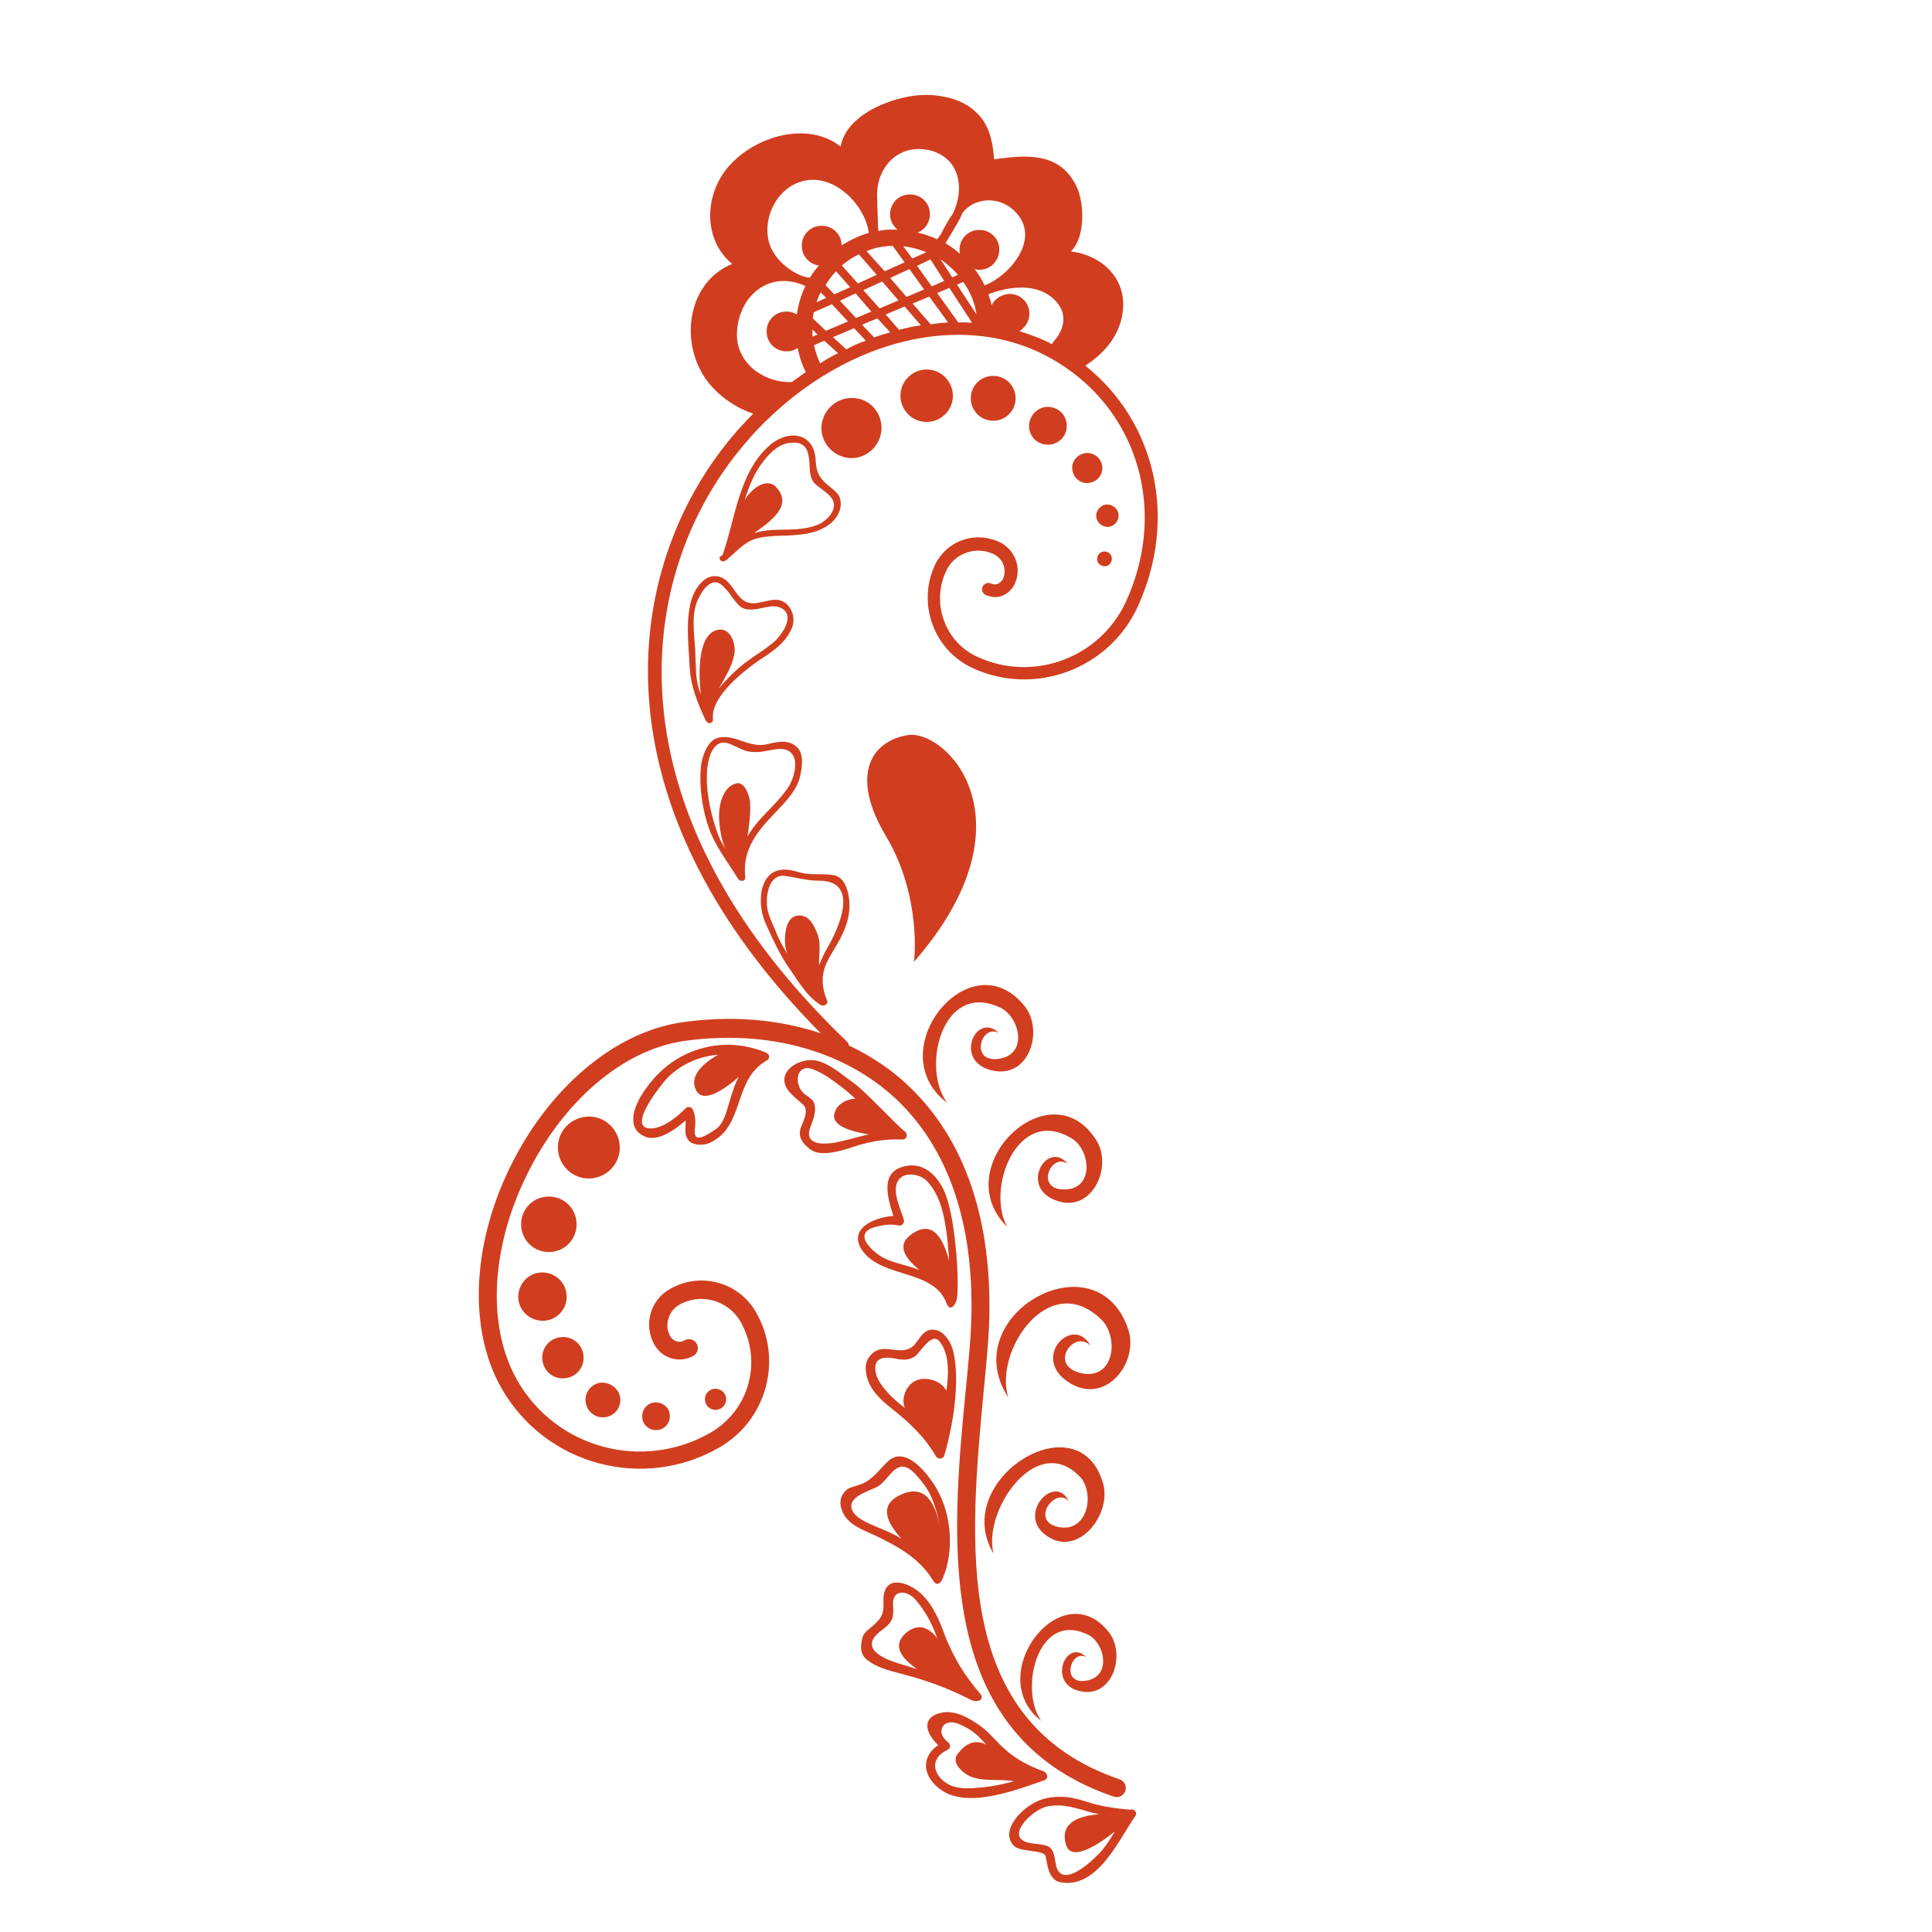 <?xml version="1.0" encoding="UTF-8"?> <svg xmlns="http://www.w3.org/2000/svg" width="502" height="502" viewBox="0 0 502 502" fill="none"><path d="M261.725 318.779C261.475 318.53 261.226 318.281 261.06 318.114C246.596 302.487 273.279 277.301 284.999 296.502C288.989 303.152 284.002 314.623 275.274 312.213C264.218 309.137 272.032 295.837 277.435 302.404C273.029 299.328 268.707 309.47 276.936 309.054C284.667 308.638 283.171 298.165 278.1 295.588C264.218 287.525 256.155 309.054 261.725 318.779Z" fill="#D03E1F"></path><path d="M246.098 286.528C245.848 286.279 245.516 286.113 245.35 285.947C229.057 272.314 252.415 243.969 266.297 261.508C271.118 267.659 267.627 279.629 258.649 278.299C247.345 276.637 253.329 262.506 259.564 268.408C254.826 265.831 251.75 276.554 259.896 275.057C267.46 273.644 264.717 263.586 259.397 261.591C244.685 255.191 239.365 277.634 246.098 286.528Z" fill="#D03E1F"></path><path d="M261.974 363.085C248.092 341.722 284.916 321.025 293.145 345.38C295.971 353.692 287.742 364.748 278.515 359.677C266.961 353.277 278.931 341.141 283.336 349.702C279.263 345.13 271.949 354.939 281.175 356.851C289.82 358.513 290.818 346.876 285.83 342.554C272.447 330.002 258.233 351.032 261.974 363.085Z" fill="#D03E1F"></path><path d="M270.535 447.123C270.369 446.957 270.119 446.707 269.87 446.624C255.822 434.405 276.187 408.554 288.24 424.264C292.397 429.75 289.321 440.639 281.424 439.559C271.616 438.229 276.936 425.261 282.255 430.581C278.182 428.337 275.439 438.062 282.505 436.649C289.155 435.319 286.827 426.176 282.172 424.513C269.538 418.861 264.8 439.06 270.535 447.123Z" fill="#D03E1F"></path><path d="M286.662 385.611C288.74 393.175 280.843 403.898 272.946 399.659C263.055 394.256 274.193 382.286 277.684 390.1C274.276 386.027 267.211 395.586 275.44 396.833C283.087 397.997 284.5 387.107 280.261 383.367C269.039 372.311 255.324 392.677 258.15 403.649C246.679 384.531 280.51 363.334 286.662 385.611Z" fill="#D03E1F"></path><path d="M294.973 471.894C290.651 478.045 285.248 490.763 275.605 489.1C272.53 488.519 272.197 484.861 271.699 482.367C271.366 480.539 265.049 481.37 263.386 479.541C260.061 475.884 264.633 470.979 267.792 468.984C270.618 467.156 273.361 466.74 276.686 466.906C279.013 467.073 281.258 467.821 283.419 468.486C286.744 469.483 290.152 469.899 293.643 470.231C294.558 469.816 295.721 470.98 294.973 471.894ZM277.019 479.375C275.19 473.556 280.427 471.811 285.663 471.395C285.081 471.312 284.583 471.146 284.001 471.063C280.094 469.982 276.27 468.486 272.031 469.4C268.041 470.231 260.311 477.962 268.124 478.959C272.696 479.541 273.61 479.292 274.275 484.113C275.522 492.01 285.081 482.451 286.744 480.289C287.825 478.876 288.822 477.38 289.653 475.884C286.079 478.793 278.432 484.113 277.019 479.375Z" fill="#D03E1F"></path><path d="M286.412 121.694C286.412 123.856 284.583 125.518 282.422 125.518C280.261 125.518 278.598 123.689 278.598 121.528C278.598 119.367 280.427 117.705 282.588 117.705C284.833 117.788 286.495 119.616 286.412 121.694Z" fill="#D03E1F"></path><path d="M199.797 115.875C204.785 111.387 211.601 112.384 211.933 119.533C212.1 123.19 213.18 124.603 216.089 126.848C216.921 127.513 218.001 128.427 218.251 129.508C219.082 132.334 217.253 135.16 214.926 136.656C211.684 138.734 208.11 138.984 204.452 139.15C202.042 139.233 199.714 139.233 197.387 139.732C193.729 140.397 191.817 142.974 189.157 145.135C188.991 145.467 188.742 145.55 188.492 145.634L188.409 145.717C187.495 146.299 186.414 145.052 187.246 144.553C187.412 144.387 187.578 144.22 187.744 144.22C191.069 134.744 191.984 122.858 199.797 115.875ZM198.55 119.616C196.14 122.525 194.644 126.183 193.48 130.006C193.812 129.341 194.228 128.76 194.727 128.261C196.223 126.432 199.465 124.354 201.543 126.432C206.032 131.087 200.878 135.077 195.974 138.485C198.052 137.903 200.13 137.654 202.291 137.654C205.699 137.571 209.107 137.654 212.349 136.407C214.759 135.493 218.417 132.001 215.757 129.009C214.593 127.679 212.931 126.848 211.601 125.518C210.437 124.188 210.437 122.359 210.354 120.78C210.188 117.787 209.772 114.712 205.782 115.044C202.79 115.044 200.296 117.372 198.55 119.616Z" fill="#D03E1F"></path><path d="M252.248 103.324C252.331 100.082 254.991 97.588 258.233 97.672C261.475 97.755 263.969 100.415 263.886 103.656C263.802 106.898 261.059 109.475 257.901 109.309C254.659 109.226 252.165 106.566 252.248 103.324Z" fill="#D03E1F"></path><path d="M229.056 111.387C228.89 115.709 225.316 119.117 221.077 119.034C216.754 118.868 213.346 115.294 213.429 111.054C213.595 106.732 217.17 103.324 221.409 103.407C225.731 103.407 229.14 106.981 229.056 111.387Z" fill="#D03E1F"></path><path d="M185.251 186.946C185.334 187.861 184.088 188.276 183.672 187.528C183.589 187.445 183.506 187.362 183.339 187.196C181.178 182.375 179.433 178.302 179.183 173.065C178.934 167.495 178.103 161.511 179.599 156.024C180.264 153.531 182.591 149.707 185.584 149.707C190.488 149.624 190.654 155.941 194.894 156.689C197.72 157.188 201.211 154.694 203.871 156.523C206.115 158.103 206.78 161.261 205.533 163.672C203.788 167.412 200.297 169.574 196.972 171.735C192.816 174.727 184.586 181.128 185.251 186.946ZM200.879 166.997C202.873 165.334 207.279 159.599 202.458 157.77C200.878 157.188 198.717 157.853 197.055 158.186C195.309 158.435 193.397 158.684 192.067 157.354C191.402 156.689 190.821 155.941 190.239 155.193C189.657 154.279 188.992 153.448 188.244 152.7C184.753 148.543 181.677 154.778 181.012 156.606C179.516 160.763 180.596 165.833 180.68 170.072C180.846 173.065 180.679 176.057 181.594 178.967C181.76 179.465 181.926 179.964 182.093 180.463C181.428 174.644 181.261 163.838 187.163 163.589C190.072 163.506 191.236 167.662 190.821 169.906C190.405 171.984 189.657 173.73 188.659 175.558C188.077 176.639 187.413 177.803 186.748 178.967C188.41 176.805 190.488 174.893 192.151 173.397C194.81 171.07 198.052 169.324 200.879 166.997Z" fill="#D03E1F"></path><path d="M247.594 102.991C247.511 106.732 244.352 109.724 240.612 109.641C236.871 109.558 233.879 106.4 233.962 102.659C234.045 98.918 237.203 95.926 240.944 96.009C244.685 96.092 247.677 99.251 247.594 102.991Z" fill="#D03E1F"></path><path d="M199.049 193.429C201.875 192.764 205.034 191.933 207.278 194.344C208.941 196.172 208.359 199.414 207.943 201.492C207.195 205.233 204.119 208.308 201.626 210.968C196.888 215.873 192.815 220.611 193.646 227.926C193.729 228.674 193.064 229.006 192.565 228.84C192.233 228.84 192.067 228.674 191.817 228.424C188.991 223.769 185.749 219.863 184.004 214.626C182.424 209.888 181.676 204.318 182.092 199.414C182.341 196.837 183.754 192.266 186.664 191.684C190.986 190.686 194.477 194.344 199.049 193.429ZM189.324 193.18C184.419 191.601 183.588 199.248 183.671 201.991C183.588 206.729 184.918 212.381 186.58 216.87C187.079 218.2 187.744 219.364 188.409 220.528C187.412 217.868 186.913 215.208 186.83 212.132C186.83 208.973 187.827 204.485 191.235 203.57C193.563 202.905 194.81 206.978 194.893 208.558C195.059 211.55 194.643 214.46 194.228 217.369C195.059 215.873 196.057 214.543 197.22 213.213C199.714 210.386 202.54 207.893 204.701 204.734C207.112 201.16 208.359 193.762 201.626 194.676C198.716 195.092 196.555 195.923 193.48 195.009C192.067 194.427 190.653 193.679 189.324 193.18Z" fill="#D03E1F"></path><path d="M230.221 217.286C220.828 201.576 226.231 192.682 235.707 191.019C245.931 189.273 269.372 213.379 237.452 249.954C237.536 250.037 239.614 232.996 230.221 217.286Z" fill="#D03E1F"></path><path d="M204.868 226.014C206.78 226.263 208.359 227.011 210.271 227.094C212.432 227.26 214.51 227.011 216.754 227.427C219.331 228.009 220.246 230.918 220.578 233.245C221.077 236.404 220.329 239.646 218.999 242.472C218.084 244.55 216.838 246.462 215.674 248.457C213.346 252.447 213.18 255.772 214.926 260.011C215.258 260.842 214.095 261.674 213.18 261.092C209.606 258.847 207.611 255.19 205.2 251.782C202.54 247.958 200.795 244.051 198.883 239.812C196.555 234.658 197.137 225.099 204.868 226.014ZM199.299 235.407C199.465 237.568 200.629 239.729 201.46 241.724C202.208 243.802 203.372 245.797 204.452 247.709C204.286 247.044 204.203 246.462 204.037 245.797C203.787 243.553 203.953 238.233 207.278 237.9C210.271 237.568 211.601 240.56 212.515 242.971C213.18 244.966 212.931 247.044 212.848 249.122C212.765 249.704 212.848 250.286 212.848 250.784C213.346 249.454 214.011 247.958 214.926 246.379C218.001 241.142 223.487 228.84 212.848 228.84C209.689 228.84 207.029 228.009 203.953 227.593C199.797 227.094 199.049 232.497 199.299 235.407Z" fill="#D03E1F"></path><path d="M272.447 105.734C275.19 105.818 277.268 108.062 277.185 110.805C277.102 113.548 274.857 115.626 272.114 115.543C269.371 115.46 267.293 113.216 267.376 110.472C267.542 107.812 269.787 105.568 272.447 105.734Z" fill="#D03E1F"></path><path d="M288.905 145.301C288.822 146.381 287.991 147.213 286.911 147.13C285.83 147.047 284.999 146.215 285.082 145.135C285.165 144.054 285.996 143.223 287.077 143.306C288.074 143.306 288.989 144.22 288.905 145.301Z" fill="#D03E1F"></path><path d="M290.652 134.079C290.569 135.659 289.239 136.989 287.659 136.905C286.08 136.822 284.75 135.492 284.833 133.913C284.916 132.334 286.246 131.004 287.826 131.087C289.405 131.17 290.735 132.5 290.652 134.079Z" fill="#D03E1F"></path><path d="M211.434 275.472C215.175 275.888 219.165 279.545 221.991 281.54C224.651 283.369 233.046 292.429 235.124 294.009C236.039 294.757 235.623 296.17 234.376 296.087C229.472 295.837 224.983 296.835 220.411 298.414C217.751 299.245 212.93 300.575 210.437 298.58C208.691 297.167 207.278 295.588 208.026 293.177C208.525 291.681 210.353 288.523 208.691 287.026C207.195 285.696 205.948 284.782 204.701 283.203C201.542 278.548 207.361 275.057 211.434 275.472ZM209.19 284.366C210.021 285.031 211.351 285.696 211.6 286.777C211.933 288.107 211.767 289.104 211.434 290.434C211.185 291.182 210.935 291.931 210.603 292.762C208.275 298.747 216.837 297.001 218.416 296.586C220.993 296.004 223.404 295.256 225.731 294.757C221.16 294.009 215.84 292.512 216.837 289.188C217.585 286.777 219.913 285.613 222.24 285.447C220.162 283.535 217.835 281.706 215.258 279.961C214.26 279.296 213.097 278.631 211.933 278.132C206.696 275.555 206.031 282.039 209.19 284.366Z" fill="#D03E1F"></path><path d="M151.585 352.112C152.001 355.022 149.923 357.765 146.931 358.097C144.021 358.513 141.278 356.435 140.946 353.442C140.53 350.533 142.608 347.79 145.601 347.457C148.51 347.042 151.253 349.12 151.585 352.112Z" fill="#D03E1F"></path><path d="M174.029 367.574C174.278 369.485 172.865 371.397 170.87 371.564C168.959 371.813 167.047 370.4 166.881 368.405C166.631 366.493 168.044 364.581 170.039 364.415C172.034 364.249 173.863 365.579 174.029 367.574Z" fill="#D03E1F"></path><path d="M188.659 363.252C188.825 364.748 187.827 366.078 186.248 366.327C184.752 366.493 183.422 365.496 183.172 363.916C183.006 362.42 184.004 361.09 185.583 360.841C187.162 360.758 188.492 361.755 188.659 363.252Z" fill="#D03E1F"></path><path d="M161.144 363.167C161.477 365.661 159.731 367.905 157.238 368.238C154.744 368.57 152.5 366.825 152.167 364.331C151.835 361.837 153.58 359.593 156.074 359.26C158.568 359.094 160.812 360.84 161.144 363.167Z" fill="#D03E1F"></path><path d="M141.777 343.135C138.369 343.551 135.127 341.14 134.711 337.732C134.296 334.324 136.706 331.082 140.114 330.667C143.522 330.251 146.764 332.661 147.18 336.07C147.679 339.561 145.185 342.719 141.777 343.135Z" fill="#D03E1F"></path><path d="M189.49 43.06C196.473 35.246 209.939 31.422 218.417 38.072C219.913 30.093 230.387 25.77 237.619 24.856C242.191 24.274 247.76 25.022 251.667 27.599C256.82 31.09 257.818 35.745 258.317 41.397C266.629 40.233 275.44 39.402 279.762 48.546C281.674 52.619 282.173 61.43 278.266 65.337C285.747 66.168 292.397 71.82 291.815 80.05C291.4 86.616 287.327 91.521 282.007 95.012C300.211 109.558 306.196 134.662 295.556 157.77C288.075 173.896 268.79 181.045 252.664 173.564C242.689 168.909 238.284 157.022 242.856 146.964C244.269 143.889 246.762 141.561 249.921 140.397C253.08 139.234 256.571 139.4 259.646 140.813C263.72 142.725 265.631 147.629 263.636 151.785C262.971 153.115 261.891 154.196 260.478 154.778C259.065 155.36 257.568 155.193 256.155 154.611C255.324 154.279 254.908 153.198 255.324 152.45C255.657 151.619 256.737 151.203 257.485 151.619C258.067 151.868 258.649 151.951 259.231 151.702C259.813 151.453 260.228 151.037 260.561 150.538C261.725 148.045 260.644 145.135 258.15 143.972C255.906 142.891 253.329 142.808 251.002 143.639C248.674 144.47 246.762 146.216 245.765 148.543C241.941 156.856 245.599 166.831 253.911 170.654C268.458 177.387 285.664 170.987 292.48 156.523C304.201 131.171 294.558 103.241 270.12 91.604C243.936 79.218 208.609 92.601 187.911 122.609C164.387 156.773 160.563 213.629 220.08 270.652C220.329 270.901 220.495 271.234 220.578 271.649C226.314 274.392 231.634 277.884 236.123 282.206C252.082 297.334 259.148 321.025 256.571 350.866C256.322 354.108 255.989 357.433 255.657 360.758C251.833 401.322 247.427 447.455 290.901 462.334C292.148 462.75 292.813 464.08 292.397 465.327C291.982 466.574 290.652 467.239 289.405 466.823C284.168 465.078 279.596 462.833 275.523 460.256C243.521 439.725 247.51 396.168 251.002 360.425C251.334 357.1 251.667 353.775 251.916 350.533C254.41 322.105 247.843 299.745 232.881 285.614C219.415 272.979 199.382 267.41 177.687 270.486C161.727 272.813 146.1 286.279 136.707 305.647C127.397 324.765 126.566 345.047 134.463 358.763C144.604 376.385 167.047 382.37 184.669 372.229C189.49 369.402 193.065 364.831 194.478 359.428C195.974 353.941 195.143 348.289 192.4 343.385C189.158 337.816 182.009 335.821 176.44 339.062C173.614 340.725 172.533 344.465 174.196 347.292C174.944 348.538 176.606 349.037 177.853 348.289C179.017 347.624 180.43 348.04 181.012 349.12C181.677 350.284 181.261 351.697 180.18 352.279C176.689 354.274 172.201 353.11 170.122 349.536C167.13 344.382 168.876 337.816 174.112 334.906C181.926 330.418 191.901 333.077 196.389 340.891C203.538 353.193 199.216 368.987 186.997 376.052C167.213 387.523 141.777 380.707 130.389 360.841C121.745 345.879 122.493 323.851 132.468 303.402C142.525 282.705 159.649 268.241 177.022 265.664C189.906 263.753 202.291 264.833 213.264 268.491C156.74 211.468 161.311 154.861 184.918 120.448C188.16 115.71 191.818 111.387 195.725 107.48C190.072 105.652 184.752 101.329 182.259 96.674C176.689 86.616 179.599 72.901 190.238 68.579C182.674 62.344 182.84 50.541 189.49 43.06ZM248.757 45.803C247.51 40.898 242.772 38.488 238.034 38.737C231.634 39.153 227.81 44.805 227.893 50.707C227.976 53.616 228.143 59.767 228.226 60.017C228.974 59.934 229.722 59.684 230.553 59.684C231.468 59.601 232.382 59.684 233.213 59.684C232.133 58.77 231.385 57.523 231.301 56.11C231.052 53.201 233.213 50.707 236.039 50.541C238.949 50.291 241.442 52.453 241.609 55.279C241.775 57.606 240.445 59.601 238.45 60.432C240.196 60.848 241.941 61.43 243.521 62.178C243.77 61.763 244.186 61.347 244.435 60.931C245.432 58.936 246.43 57.108 247.677 55.362C249.007 52.37 249.672 49.211 248.757 45.803ZM216.755 76.475L220.911 74.647L217.254 70.49C216.173 71.571 215.342 72.735 214.51 74.065L216.755 76.475ZM213.264 75.977C212.765 76.808 212.432 77.639 212.183 78.553L214.677 77.39L213.264 75.977ZM214.594 85.951L220.329 83.541L216.173 79.052L211.435 81.13C211.352 81.712 211.269 82.128 211.186 82.71L214.594 85.951ZM211.102 85.619C211.102 86.118 211.102 86.616 211.102 87.115C211.102 87.281 211.102 87.281 211.102 87.448L212.432 86.949L211.102 85.619ZM241.775 67.415L238.284 69.077L242.107 74.397L245.349 72.984L241.775 67.415ZM247.427 72.07L248.924 71.405C247.594 69.909 246.014 68.496 244.352 67.332L247.427 72.07ZM236.289 69.909L231.301 72.236L235.541 77.14L240.112 75.228L236.289 69.909ZM229.888 70.49L235.042 68.163L231.966 63.924C231.634 63.924 231.301 63.924 230.803 63.924C228.808 64.09 226.896 64.506 225.15 65.254L229.888 70.49ZM223.155 66.085C221.576 66.833 220.08 67.831 218.75 68.994L222.906 73.649L227.81 71.405L223.155 66.085ZM237.037 67.166L240.611 65.586L240.445 65.42C238.616 64.755 236.704 64.173 234.709 64.007L237.037 67.166ZM229.223 73.15L224.319 75.395L228.558 80.133L233.463 78.055L229.223 73.15ZM222.324 76.226L218.251 78.138L222.407 82.626L226.397 80.964L222.324 76.226ZM263.636 54.863C260.644 51.871 256.155 51.206 252.498 53.201C251.584 53.783 250.835 54.364 250.17 55.196C249.173 57.689 245.765 62.926 245.682 63.176C247.012 64.007 248.259 64.921 249.422 65.919C249.422 65.752 249.339 65.503 249.339 65.337C249.09 62.428 251.251 59.934 254.077 59.767C256.987 59.518 259.48 61.679 259.647 64.506C259.813 67.332 257.735 69.909 254.908 70.075C254.327 70.158 253.745 70.075 253.246 69.909C254.243 71.239 255.158 72.652 255.823 74.148C262.14 71.82 270.868 61.929 263.636 54.863ZM248.674 73.982L253.745 81.712C253.246 78.553 252.082 75.727 250.254 73.234L248.674 73.982ZM261.891 76.392C264.8 76.143 267.294 78.304 267.46 81.13C267.626 83.125 266.546 85.037 264.883 86.035C267.128 86.783 269.372 87.531 271.533 88.528C272.115 88.778 272.78 89.11 273.279 89.443C273.694 88.861 274.027 88.362 274.442 87.946C276.521 85.203 277.102 81.795 274.941 78.969C269.206 71.571 257.984 75.977 256.82 76.475C257.153 77.473 257.485 78.304 257.651 79.302C258.4 77.722 259.979 76.642 261.891 76.392ZM252.581 83.873L246.679 74.813L243.521 76.143L249.007 83.79C250.087 83.707 251.334 83.79 252.581 83.873ZM246.347 83.79L241.442 77.057L237.12 78.886L241.858 84.289C243.271 84.04 244.767 83.873 246.347 83.79ZM239.281 84.538L235.042 79.634L230.138 81.712L233.629 85.702C235.458 85.203 237.369 84.788 239.281 84.538ZM231.301 86.367L227.976 82.71L223.987 84.372L227.145 87.697C228.558 87.115 229.888 86.783 231.301 86.367ZM224.984 88.528L221.908 85.287L216.422 87.614L219.913 90.773C221.493 89.858 223.238 89.11 224.984 88.528ZM217.752 91.77L214.178 88.528L211.518 89.692C211.85 91.354 212.432 92.934 213.097 94.43C214.594 93.433 216.173 92.518 217.752 91.77ZM191.485 86.45C191.153 94.264 198.468 99.584 205.782 99.251C207.029 98.337 208.193 97.506 209.357 96.674C208.359 94.679 207.694 92.684 207.279 90.44C206.531 90.856 205.782 91.271 204.785 91.271C201.876 91.521 199.382 89.359 199.216 86.533C198.966 83.624 201.128 81.13 203.954 80.964C205.034 80.881 206.115 81.13 207.029 81.712C207.445 79.135 208.11 76.642 209.274 74.314C200.047 70.075 191.901 76.725 191.485 86.45ZM199.714 62.594C201.044 68.246 207.528 72.07 210.437 72.153C211.102 70.989 211.934 69.992 212.765 68.994C210.437 68.662 208.526 66.75 208.359 64.256C208.11 61.347 210.271 58.853 213.097 58.687C216.007 58.438 218.5 60.599 218.667 63.425C218.75 63.508 218.667 63.591 218.667 63.758C220.828 62.428 223.155 61.264 225.732 60.516C224.818 52.619 214.427 42.228 204.868 48.795C200.629 51.871 198.551 57.606 199.714 62.594Z" fill="#D03E1F"></path><path d="M149.757 317.201C150.256 321.191 147.513 324.765 143.523 325.264C139.533 325.763 135.958 323.02 135.46 319.03C134.961 315.04 137.704 311.465 141.694 310.967C145.684 310.468 149.258 313.211 149.757 317.201Z" fill="#D03E1F"></path><path d="M242.938 345.546C245.183 345.795 246.928 348.538 247.51 350.45C249.339 356.768 248.341 368.072 245.349 378.213C245.017 379.211 243.687 379.211 243.188 378.38C240.112 373.143 236.039 369.402 231.384 365.745C228.807 363.667 226.231 361.256 225.316 358.014C224.651 355.521 224.734 353.443 226.646 351.697C229.888 348.621 234.543 352.944 237.702 349.286C239.364 347.292 240.195 345.13 242.938 345.546ZM233.629 353.193C231.8 352.861 226.813 351.531 227.477 356.352C227.81 358.513 229.389 360.425 230.802 362.004C232.049 363.417 233.546 364.581 235.125 365.828C234.709 364.914 234.626 363.833 234.959 362.503C236.039 358.929 238.865 357.599 242.357 358.596C244.019 359.095 245.183 360.093 245.931 361.339C246.097 360.176 246.18 358.929 246.263 357.848C246.43 354.689 246.18 351.115 244.102 348.538C242.024 345.962 239.032 351.614 237.702 352.445C236.289 353.36 235.125 353.36 233.629 353.193Z" fill="#D03E1F"></path><path d="M224.236 325.18C219.913 319.362 227.228 316.203 232.133 315.954C230.47 310.8 228.558 304.067 235.707 302.903C240.445 302.155 243.853 305.896 245.515 309.886C248.508 317.034 249.505 335.82 248.425 338.231C247.427 340.392 246.43 339.893 246.014 338.813C242.772 329.752 229.639 332.246 224.236 325.18ZM237.785 329.586C238.118 329.752 238.533 329.835 238.866 330.002C235.374 327.009 232.631 323.601 236.954 320.609C242.357 316.868 245.1 321.772 246.596 327.591C246.43 324.598 246.18 321.523 245.682 318.53C245.017 314.374 243.853 310.052 240.861 306.893C238.866 304.732 233.296 303.984 232.798 308.473C232.465 311.132 234.128 314.457 234.876 317.034C235.042 317.699 234.377 318.53 233.629 318.447C232.133 318.115 230.636 318.115 229.14 318.447C219.747 319.86 227.644 325.762 229.14 326.593C231.8 328.09 234.959 328.588 237.785 329.586Z" fill="#D03E1F"></path><path d="M152.001 290.185C156.407 289.603 160.397 292.762 160.979 297.168C161.561 301.573 158.402 305.563 153.996 306.145C149.591 306.727 145.601 303.568 145.019 299.162C144.437 294.757 147.596 290.767 152.001 290.185Z" fill="#D03E1F"></path><path d="M184.503 296.918C183.173 297.583 180.513 297.749 179.183 296.586C177.603 295.006 178.185 293.094 178.185 291.1C175.359 293.593 170.87 296.752 167.628 295.339C162.475 293.178 164.802 287.359 167.13 283.868C171.286 277.55 176.938 273.394 184.419 271.898C187.744 271.233 193.23 271.067 198.966 273.477C199.963 273.81 200.213 275.057 199.215 275.555C190.321 280.626 193.646 292.596 184.503 296.918ZM189.49 286.445C190.238 283.868 190.903 281.707 191.984 279.795C188.077 283.203 182.424 287.026 180.762 283.037C178.684 278.465 185.334 274.807 186.581 274.059C181.51 274.475 176.938 276.553 173.364 280.127C172.117 281.374 161.976 293.843 169.623 293.178C172.782 292.845 176.024 290.102 178.185 287.941C178.684 287.442 179.681 287.608 180.014 288.273C180.513 289.437 180.679 290.434 180.679 291.764C180.596 294.009 179.183 298.248 186.165 293.261C188.077 291.848 188.742 288.855 189.49 286.445Z" fill="#D03E1F"></path><path d="M245.017 409.966C244.102 412.211 243.022 411.629 242.523 410.798C239.198 405.312 234.211 402.319 228.641 399.576C225.483 397.914 220.828 396.75 219.082 393.176C217.918 390.848 218.168 388.604 220.08 387.024C220.828 386.443 222.241 386.193 223.072 385.861C226.563 384.863 228.309 381.954 230.802 379.626C235.541 375.387 241.525 383.533 243.437 386.941C247.178 393.508 248.009 402.818 245.017 409.966ZM228.309 386.11C226.397 387.357 218.999 388.936 221.825 393.092C223.571 395.503 228.891 396.999 231.634 398.412C232.548 398.828 233.379 399.327 234.211 399.825C230.47 395.586 228.059 391.014 234.294 388.271C240.777 385.445 243.354 391.181 244.352 397.664C243.936 394.755 243.188 391.846 242.107 389.269C241.11 386.775 239.447 384.78 237.619 382.785C233.047 378.213 231.301 384.115 228.309 386.11Z" fill="#D03E1F"></path><path d="M254.742 440.14C255.739 441.304 254.409 442.8 251.999 441.553C246.845 438.893 241.525 436.898 236.039 435.402C232.298 434.322 228.392 433.74 225.233 431.246C223.321 429.667 223.571 427.422 224.152 425.344C224.402 424.43 225.482 423.516 226.231 422.934C228.807 420.689 229.722 419.775 229.555 416.118C229.306 409.052 235.623 410.715 239.364 414.123C242.44 417.032 244.268 421.354 245.598 425.178C248.009 431.08 250.586 435.319 254.742 440.14ZM243.105 424.513C241.858 421.271 240.112 418.196 237.785 415.536C235.374 412.959 231.717 413.125 232.049 417.115C232.132 418.196 232.132 419.027 231.966 420.024C231.717 421.604 230.137 422.851 228.974 423.682C222.906 428.254 229.639 430.997 233.296 432.16C234.958 432.659 236.621 433.158 238.367 433.74C235.208 431.579 232.714 428.919 233.878 426.259C234.958 424.014 238.034 421.936 240.611 423.183C242.19 423.931 243.188 425.095 244.102 426.508C243.603 426.009 243.354 425.261 243.105 424.513Z" fill="#D03E1F"></path><path d="M244.518 445.044C248.175 444.213 251.916 446.457 254.825 448.535C257.236 450.281 259.064 452.775 261.309 454.686C264.218 457.263 267.543 458.926 271.2 460.256C272.032 460.588 272.78 462.167 271.117 462.666C264.052 465.077 251.749 469.898 244.767 465.243C239.697 461.835 239.115 456.598 243.77 453.44C240.777 450.613 239.032 446.374 244.518 445.044ZM246.346 452.691C247.011 453.19 247.095 454.271 246.18 454.686C241.11 457.097 242.606 461.752 246.845 463.83C249.173 464.994 252.83 464.661 255.241 464.412C257.984 464.162 260.727 463.581 263.47 462.832C259.397 462.084 254.825 463.165 251.334 461.17C249.671 460.173 247.178 457.845 248.84 455.684C250.586 453.44 252.747 451.943 255.656 453.024C255.906 453.107 256.072 453.273 256.321 453.356C255.407 452.442 254.493 451.361 253.495 450.53C252.248 449.45 250.835 448.701 249.339 448.037C245.016 446.042 242.855 450.198 246.346 452.691Z" fill="#D03E1F"></path></svg> 